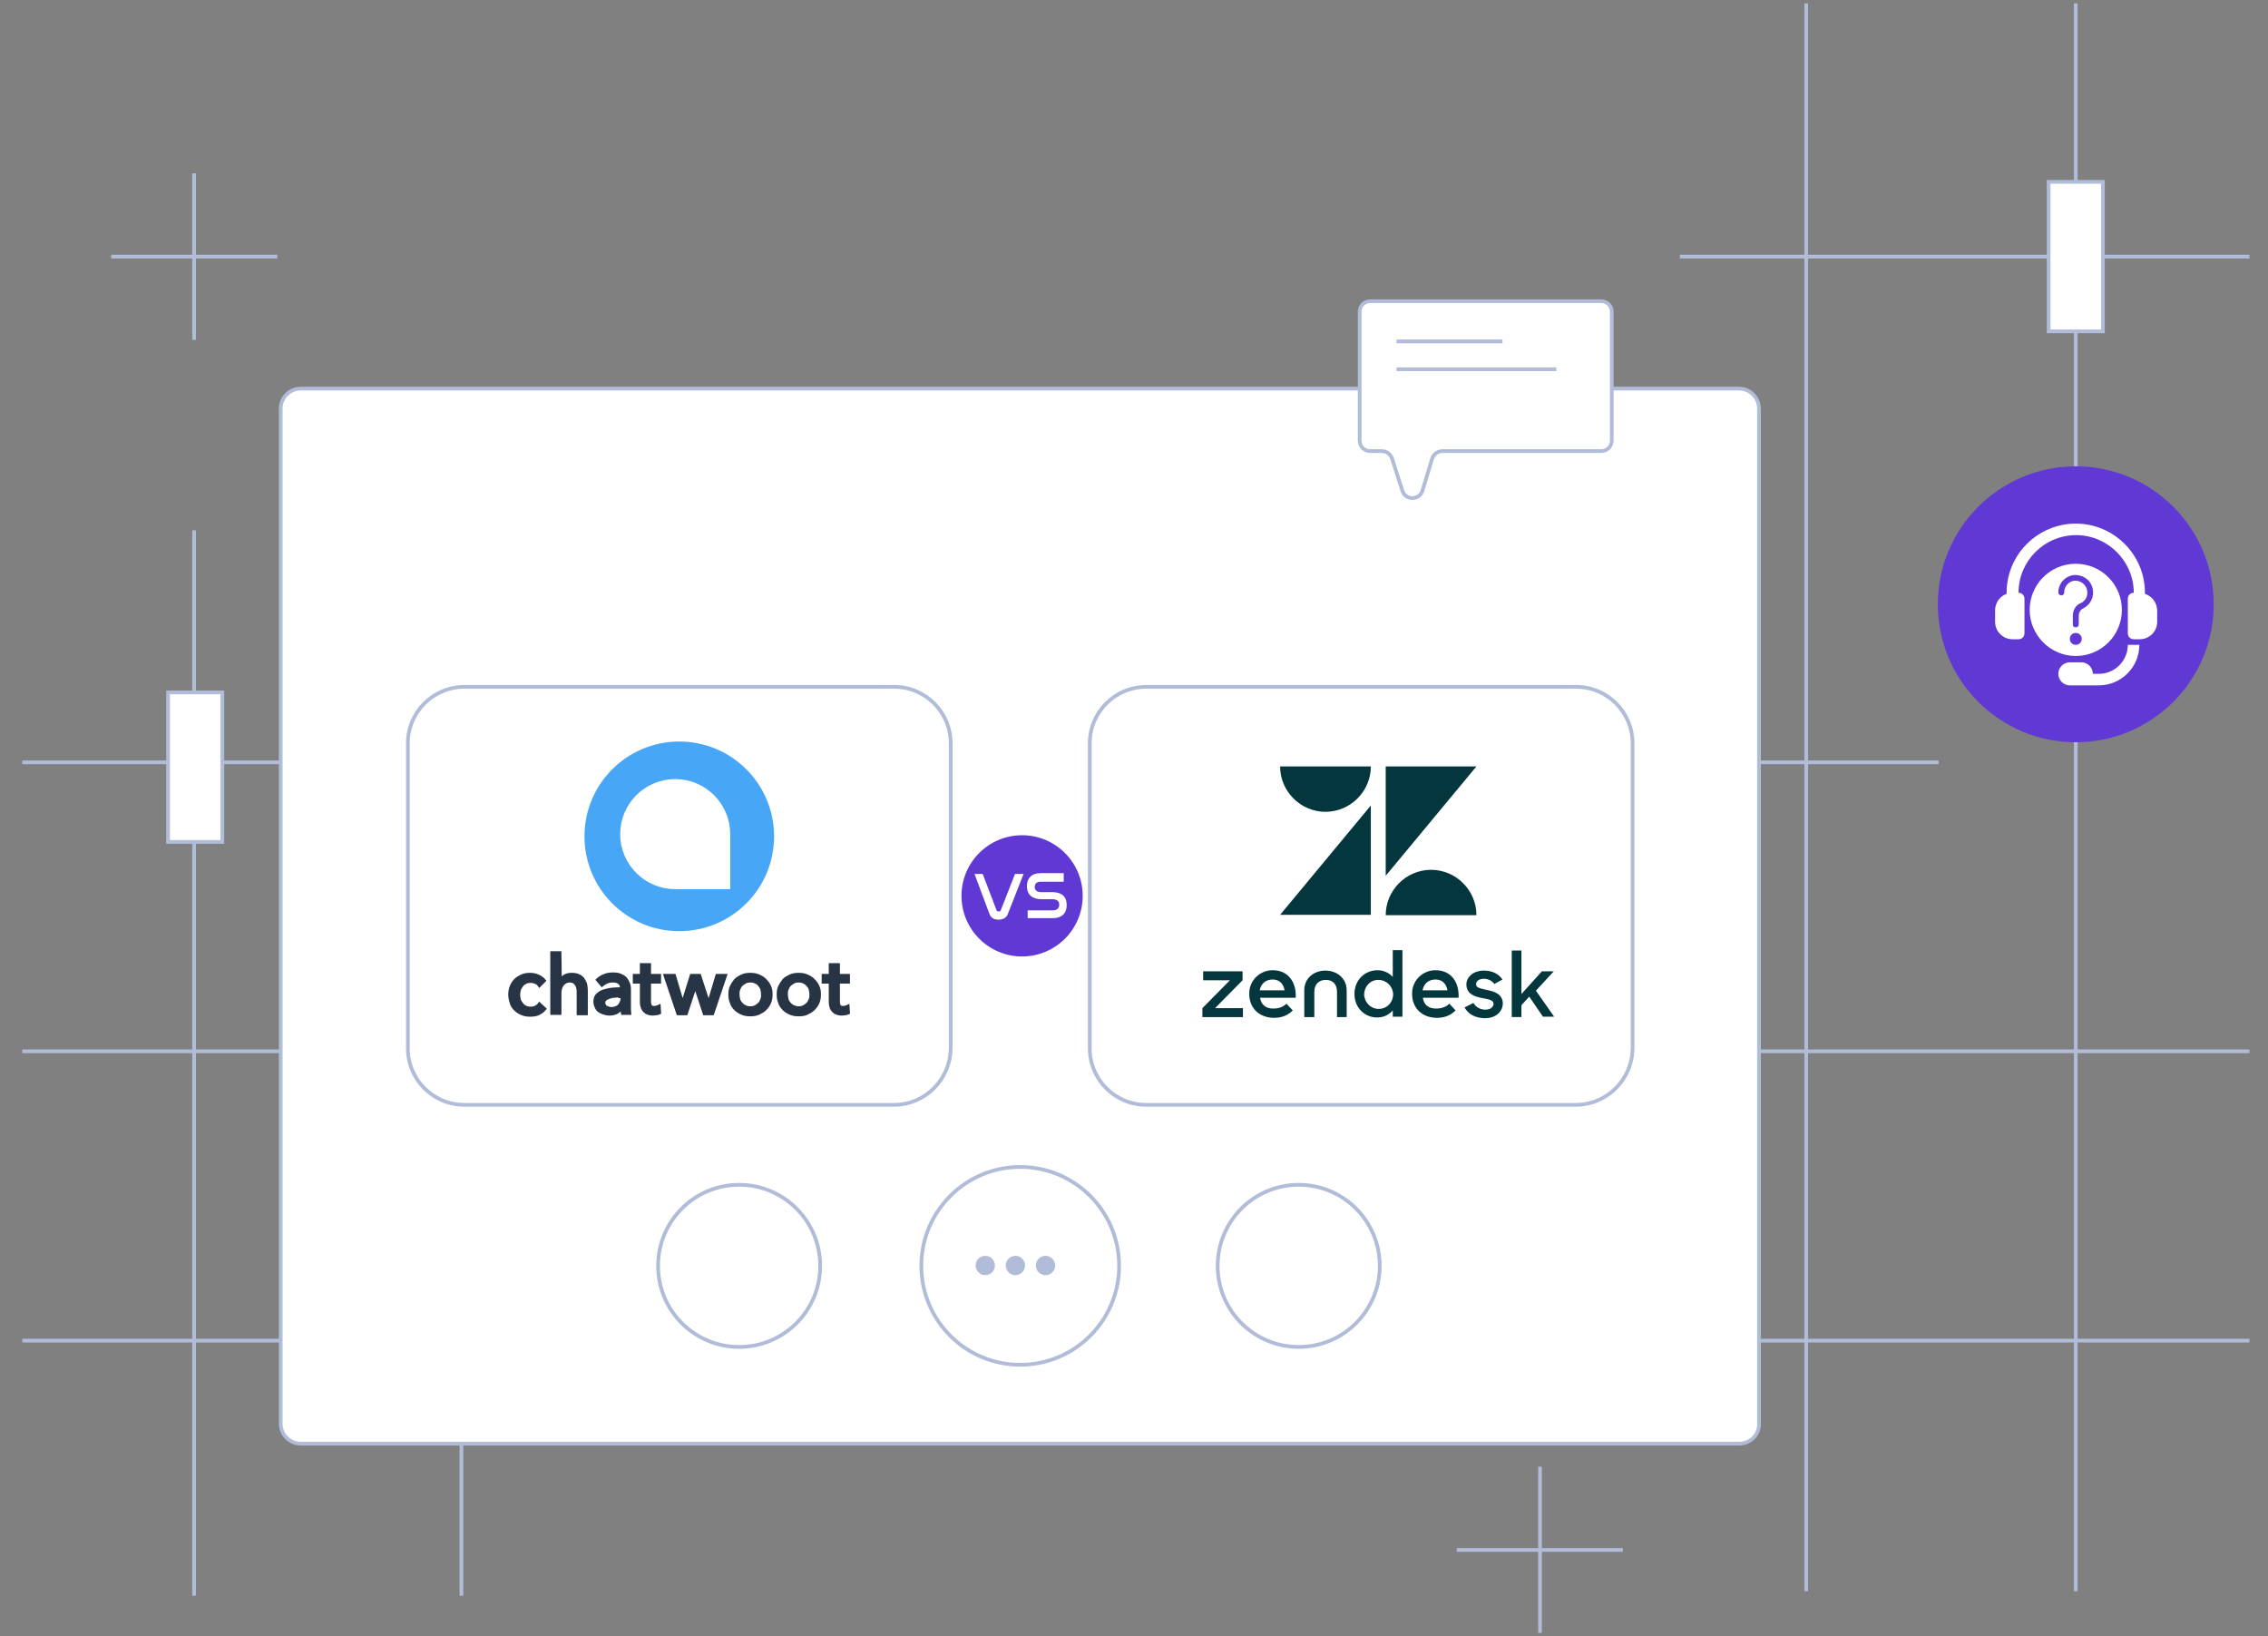 <?xml version="1.0" encoding="utf-8"?>
<!-- Generator: Adobe Illustrator 24.3.0, SVG Export Plug-In . SVG Version: 6.00 Build 0)  -->
<svg version="1.1" id="Layer_1" xmlns="http://www.w3.org/2000/svg" xmlns:xlink="http://www.w3.org/1999/xlink" x="0px" y="0px"
	 viewBox="0 0 610 440" style="enable-background:new 0 0 610 440;" xml:space="preserve">
<rect x="0" y="0" width="610" height="440" fill="#808080" stroke="none"/>
<style type="text/css">
	.st0{display:none;}
	.st1{display:inline;}
	.st2{fill:none;stroke:#B1BCD9;stroke-miterlimit:10;}
	.st3{display:inline;fill:none;stroke:#B1BCD9;stroke-miterlimit:10;}
	.st4{display:inline;fill:#FFFFFF;stroke:#B1BCD9;stroke-miterlimit:10;}
	.st5{display:inline;fill:#6039D5;stroke:#B1BCD9;stroke-miterlimit:10;}
	.st6{fill:#FFFFFF;stroke:#B1BCD9;stroke-miterlimit:10;}
	.st7{fill:#6039D5;}
	.st8{fill:#FFFFFF;}
	.st9{fill:#0087FF;fill-opacity:0.396;}
	.st10{fill:#0087FF;}
	.st11{display:inline;fill:#B1BCD9;}
	.st12{display:inline;fill:#FFFFFF;}
	.st13{fill:#B1BCD9;}
	.st14{fill-rule:evenodd;clip-rule:evenodd;fill:#FFFFFF;}
	.st15{fill:#03363D;}
	.st16{fill-rule:evenodd;clip-rule:evenodd;fill:#6039D5;}
	.st17{fill:#47A7F6;}
	.st18{fill:#FFFFFF;stroke:#FFFFFF;stroke-width:6;}
	.st19{fill:#273444;stroke:#273445;}
</style>
<g class="st0">
	<g class="st1">
		<line class="st2" x1="23.9" y1="69" x2="68.6" y2="69"/>
		<line class="st2" x1="46.2" y1="46.6" x2="46.2" y2="91.4"/>
	</g>
	<g class="st1">
		<line class="st2" x1="385.8" y1="416.8" x2="430.5" y2="416.8"/>
		<line class="st2" x1="408.2" y1="394.4" x2="408.2" y2="439.1"/>
	</g>
	<line class="st3" x1="479.8" y1="0.9" x2="479.8" y2="427.9"/>
	<line class="st3" x1="552.3" y1="0.9" x2="552.3" y2="427.9"/>
	<line class="st3" x1="445.8" y1="69" x2="599" y2="69"/>
	<line class="st3" x1="46.2" y1="142.6" x2="46.2" y2="429.1"/>
	<line class="st3" x1="118.1" y1="142.6" x2="118.1" y2="429.1"/>
	<line class="st3" x1="0" y1="282.7" x2="599" y2="282.7"/>
	<line class="st3" x1="0" y1="360.5" x2="599" y2="360.5"/>
	<line class="st3" x1="0" y1="205" x2="515.4" y2="205"/>
	<rect x="39.2" y="186.2" class="st4" width="14.6" height="40.2"/>
	<rect x="545" y="48.9" class="st4" width="14.6" height="40.2"/>
	<path class="st4" d="M461.8,388.2H74.9c-3,0-5.4-2.4-5.4-5.4V109.9c0-3,2.4-5.4,5.4-5.4h386.8c3,0,5.4,2.4,5.4,5.4v272.9
		C467.2,385.8,464.8,388.2,461.8,388.2z"/>
	<circle class="st3" cx="192.8" cy="340.4" r="21.8"/>
	<circle class="st3" cx="268.4" cy="340.4" r="26.6"/>
	<circle class="st3" cx="343.3" cy="340.4" r="21.8"/>
	<path class="st5" d="M522.4,172.2l32.3-6.9l31.5,6.9v43.9c0,4.1-1.9,7.9-5.1,10.4l-26.8,20.7l-26.8-20.7c-3.2-2.5-5.1-6.3-5.1-10.4
		L522.4,172.2L522.4,172.2z"/>
	<g class="st1">
		<path class="st6" d="M362.5,81h62.2c1.6,0,2.8,1.3,2.8,2.8v34.7c0,1.6-1.3,2.8-2.8,2.8h-42.8c-1.2,0-2.3,0.8-2.7,2l-2.6,8.6
			c-0.8,2.7-4.6,2.7-5.4,0.1l-2.8-8.7c-0.4-1.2-1.5-2-2.7-2h-3.2c-1.6,0-2.8-1.3-2.8-2.8V83.8C359.7,82.3,360.9,81,362.5,81z"/>
		<line class="st2" x1="369.6" y1="91.8" x2="398.1" y2="91.8"/>
		<line class="st2" x1="369.6" y1="99.3" x2="412.6" y2="99.3"/>
	</g>
	<path class="st4" d="M417.8,297.1H302.3c-8.4,0-15.2-6.8-15.2-15.2v-82c0-8.4,6.8-15.2,15.2-15.2h115.6c8.4,0,15.2,6.8,15.2,15.2
		v82C433,290.3,426.2,297.1,417.8,297.1z"/>
	<path class="st4" d="M234.5,297.1H118.9c-8.4,0-15.2-6.8-15.2-15.2v-82c0-8.4,6.8-15.2,15.2-15.2h115.6c8.4,0,15.2,6.8,15.2,15.2
		v82C249.6,290.3,242.8,297.1,234.5,297.1z"/>
	<g class="st1">
		<circle class="st7" cx="268.9" cy="240.9" r="16.3"/>
		<g>
			<path class="st8" d="M258.3,235l3.7,9.7c0.1,0.3,0.3,0.4,0.6,0.4s0.5-0.1,0.6-0.4l3.8-9.7h2.3l-4.2,10.7
				c-0.4,1.1-1.3,1.6-2.5,1.6s-2.1-0.4-2.5-1.6l-4-10.7H258.3z"/>
			<path class="st8" d="M280.1,235v2.1h-6.2c-1.1,0-1.6,0.6-1.6,1.4c0,0.7,0.4,1.4,1.8,1.4h2.8c3.3,0,4,1.8,4,3.5
				c0,2-1.1,3.5-3.8,3.5h-6.7v-2.1h6.8c1.1,0,1.7-0.6,1.7-1.5c0-0.8-0.4-1.5-1.9-1.5h-2.8c-3.2,0-4-1.8-4-3.5c0-2,1.1-3.5,3.7-3.5
				h6.2V235z"/>
		</g>
	</g>
	<g class="st1">
		<g id="g1000_1_" transform="matrix(0.557,0,0,0.557,19.072,3.666)">
			<g id="g982_1_" transform="translate(-640.42,-172.99)">
				<g id="g976_1_">
					<path id="path974_1_" class="st8" d="M884.9,527.3h50.9l25.7,23.9v28.6c0,30-24.6,37-38,44.1c-14.7-6.8-37.6-14.1-38-44.1
						L884.9,527.3z"/>
				</g>
				<g id="g980_1_">
					<path id="path978_1_" class="st8" d="M884.9,527.3h50.9l25.7,23.9v28.6c0,30-24.6,37-38,44.1c-14.7-6.8-37.6-14.1-38-44.1
						L884.9,527.3z"/>
				</g>
			</g>
			<g id="g998_1_" transform="translate(-125.38,-26.449)">
				<path id="path984_1_" class="st9" d="M369.9,380.8l0.6,45.5h38v-45.5H369.9z"/>
				<path id="path986_1_" class="st9" d="M408.5,426.3v50.4c14.7-6.7,37.6-19.6,38-49.5v-0.9H408.5z"/>
				<path id="path988_1_" class="st10" d="M366.8,377.7v3.1l0.6,52.5c0.2,15.7,6.6,26.1,14.7,33s17.9,10.5,25.1,13.8l1.4,0.6
					l1.3-0.7c6.4-3.4,16.2-7,24.5-13.8s15.1-17.1,15.1-33v-29.9L422,377.7H366.8z M372.9,383.8h42.5v25.8h28.1v23.6
					c0,14.2-5.5,22.3-12.8,28.3c-6.9,5.6-15.3,9-22.2,12.4c-7.3-3.3-15.7-6.6-22.4-12.3c-7.1-6-12.4-14.2-12.5-28.4L372.9,383.8z
					 M421.5,385.6l19.4,18h-19.4V385.6z"/>
				<g id="g996_1_" transform="matrix(1.111,0,0,1.111,18.926,21.932)">
					<path id="path992_1_" class="st10" d="M350.4,354.1c-5.1,0-9.3,4.2-9.3,9.3c0,3.7,2.2,6.9,5.3,8.4l-3.3,17.2h14.6l-3.3-17.2
						c3.1-1.5,5.3-4.7,5.3-8.4C359.7,358.3,355.6,354.1,350.4,354.1z"/>
				</g>
			</g>
		</g>
		<g id="text1012_1_" transform="matrix(0.916,0,0,0.916,-4.787,0.862)">
			<path id="path1014_1_" class="st10" d="M156.3,303.5c-1.8,0-3.1-0.6-3.9-1.9c-0.9-1.3-1.3-3.1-1.3-5.4s0.4-4.1,1.3-5.4
				c0.9-1.3,2.2-1.9,3.9-1.9c0.7,0,1.2,0.1,1.7,0.3c0.5,0.2,0.9,0.4,1.3,0.7c0.4,0.3,0.6,0.6,0.9,1c0.2,0.4,0.4,0.8,0.6,1.2
				l-1.7,0.7c-0.1-0.3-0.3-0.6-0.4-0.9c-0.1-0.3-0.3-0.5-0.5-0.7s-0.5-0.4-0.7-0.5c-0.3-0.1-0.7-0.2-1.1-0.2c-0.5,0-1,0.1-1.4,0.3
				c-0.4,0.2-0.7,0.5-1,0.9s-0.5,0.9-0.6,1.4c-0.1,0.6-0.2,1.2-0.2,1.8v2.3c0,0.7,0.1,1.3,0.2,1.8c0.1,0.6,0.3,1,0.6,1.4
				s0.6,0.7,1,0.9c0.4,0.2,0.9,0.3,1.4,0.3c0.4,0,0.8-0.1,1.1-0.2s0.5-0.3,0.7-0.5s0.4-0.5,0.5-0.7c0.1-0.3,0.3-0.6,0.4-0.9l1.7,0.7
				c-0.2,0.4-0.4,0.8-0.6,1.2c-0.2,0.4-0.5,0.7-0.9,1.1c-0.4,0.3-0.8,0.5-1.3,0.7C157.6,303.4,157,303.5,156.3,303.5L156.3,303.5z"
				/>
			<path id="path1016_1_" class="st10" d="M163.5,301.7h2.9v-7.3h-2.9v-1.6h4.8v2.7h0.1c0.2-0.9,0.6-1.5,1.2-2
				c0.6-0.5,1.3-0.7,2.3-0.7h1.4v1.8h-2c-0.9,0-1.6,0.3-2.2,0.8c-0.5,0.5-0.8,1.2-0.8,2v4.3h3.9v1.6h-8.8v-1.6L163.5,301.7
				L163.5,301.7z"/>
			<path id="path1018_1_" class="st10" d="M183.4,292.8h1.9l-5.1,12.6c-0.1,0.3-0.3,0.6-0.4,0.8c-0.1,0.2-0.3,0.4-0.5,0.6
				s-0.5,0.3-0.8,0.4s-0.6,0.1-1.1,0.1h-1.6v-1.6h2.4l1.1-2.7l-4.2-10.3h2l1.7,4.4l1.4,3.8h0.1l1.4-3.8L183.4,292.8z"/>
			<path id="path1020_1_" class="st10" d="M188,292.8h1.9v1.7h0.1c0.3-0.6,0.7-1.1,1.3-1.5c0.5-0.3,1.2-0.5,1.9-0.5
				c1.3,0,2.2,0.5,3,1.4c0.7,0.9,1.1,2.3,1.1,4c0,1.8-0.4,3.1-1.1,4c-0.7,0.9-1.7,1.4-3,1.4c-0.8,0-1.4-0.2-1.9-0.5
				s-0.9-0.8-1.3-1.5h-0.1v5.8H188V292.8z M192.4,301.9c0.9,0,1.6-0.3,2.1-0.8c0.5-0.6,0.7-1.3,0.7-2.2v-1.7c0-0.9-0.2-1.6-0.7-2.2
				s-1.2-0.8-2.1-0.8c-0.3,0-0.7,0-1,0.1s-0.6,0.2-0.8,0.4c-0.2,0.2-0.4,0.4-0.5,0.6s-0.2,0.5-0.2,0.9v3.6c0,0.3,0.1,0.6,0.2,0.9
				c0.1,0.3,0.3,0.5,0.5,0.6c0.2,0.2,0.5,0.3,0.8,0.4C191.8,301.8,192.1,301.9,192.4,301.9z"/>
			<path id="path1022_1_" class="st10" d="M205,303.2c-0.9,0-1.5-0.2-1.9-0.7s-0.6-1.1-0.6-1.8v-6.4h-3.3v-1.6h2.4
				c0.4,0,0.6-0.1,0.8-0.2s0.2-0.4,0.2-0.8V289h1.8v3.7h4.6v1.6h-4.6v7.3h4.6v1.6H205z"/>
			<path id="path1024_1_" class="st10" d="M212.3,303.2v-14.1h5.2c1.3,0,2.3,0.4,3,1.1s1.1,1.7,1.1,3.1c0,1.3-0.4,2.3-1.1,3.1
				c-0.7,0.7-1.7,1.1-3,1.1h-3.2v5.8L212.3,303.2z M214.3,295.7h3.1c0.7,0,1.3-0.2,1.6-0.5c0.4-0.4,0.6-0.9,0.6-1.5v-1
				c0-0.6-0.2-1.1-0.6-1.5c-0.4-0.4-0.9-0.5-1.6-0.5h-3.1V295.7z"/>
			<path id="path1026_1_" class="st10" d="M232.7,303.2c-0.6,0-1.1-0.2-1.4-0.5c-0.3-0.3-0.5-0.7-0.5-1.3h-0.1
				c-0.2,0.6-0.6,1.1-1.1,1.4s-1.2,0.5-2,0.5c-1.1,0-1.9-0.3-2.6-0.8c-0.6-0.6-1-1.3-1-2.3s0.4-1.8,1.1-2.3s1.9-0.8,3.4-0.8h2.1
				v-0.9c0-0.7-0.2-1.3-0.6-1.7c-0.4-0.4-1-0.6-1.8-0.6c-0.7,0-1.3,0.1-1.7,0.4s-0.8,0.6-1.1,1.1l-1.2-1c0.1-0.3,0.3-0.5,0.6-0.8
				c0.2-0.3,0.5-0.5,0.9-0.7c0.3-0.2,0.7-0.4,1.2-0.5c0.4-0.1,0.9-0.2,1.5-0.2c1.3,0,2.3,0.3,3,1c0.7,0.6,1.1,1.5,1.1,2.7v5.5h1.4
				v1.6h-1.2L232.7,303.2L232.7,303.2z M227.9,302c0.8,0,1.4-0.2,1.9-0.5s0.7-0.8,0.7-1.3v-1.6h-2.1c-0.9,0-1.6,0.1-2,0.4
				s-0.6,0.6-0.6,1.1v0.4c0,0.5,0.2,0.9,0.5,1.2S227.3,302,227.9,302L227.9,302z"/>
			<path id="path1028_1_" class="st10" d="M243.3,301.5h-0.1c-0.3,0.6-0.7,1.1-1.3,1.5c-0.5,0.3-1.2,0.5-1.9,0.5
				c-1.3,0-2.2-0.5-3-1.4c-0.7-0.9-1.1-2.3-1.1-4c0-1.8,0.4-3.1,1.1-4c0.7-0.9,1.7-1.4,3-1.4c0.8,0,1.4,0.2,1.9,0.5s0.9,0.8,1.3,1.5
				h0.1v-6.3h1.9v15h-1.9V301.5z M240.8,301.9c0.3,0,0.7,0,1-0.1s0.6-0.2,0.8-0.4c0.2-0.2,0.4-0.4,0.6-0.6c0.1-0.3,0.2-0.6,0.2-0.9
				v-3.6c0-0.3-0.1-0.6-0.2-0.9c-0.1-0.3-0.3-0.5-0.6-0.6c-0.2-0.2-0.5-0.3-0.8-0.4s-0.6-0.1-1-0.1c-0.9,0-1.6,0.3-2.1,0.8
				s-0.7,1.3-0.7,2.2v1.7c0,0.9,0.2,1.6,0.7,2.2C239.2,301.6,239.9,301.9,240.8,301.9z"/>
		</g>
	</g>
	<circle class="st11" cx="259" cy="340.3" r="2.6"/>
	<circle class="st11" cx="267.1" cy="340.3" r="2.6"/>
	<circle class="st11" cx="275.2" cy="340.3" r="2.6"/>
	<path class="st12" d="M576.8,210.2l-4.3-4.3l-9,9c-1.6,1.6-3.6,2.6-5.8,3l5.7,5.7c0.5,0.5,1.4,0.5,1.9,0l11.5-11.5
		C577.3,211.6,577.3,210.7,576.8,210.2z"/>
	<path class="st12" d="M570.7,203.8c1.5-1.5,1.5-4,0-5.5l0,0c-0.4-0.4-0.8-0.7-1.3-0.9c0.4-1,0.5-2.8-0.9-4.2l0,0
		c-0.4-0.4-0.8-0.7-1.3-0.8c0.4-1,0.5-2.8-0.9-4.2l0,0c-0.4-0.4-0.8-0.7-1.3-0.9c0.4-1,0.5-2.8-0.9-4.2l0,0l0,0
		c-1.5-1.5-4-1.5-5.5,0l-2.5,2.5l1.3,1.3c2.2,2.2,2.2,5.7,0,7.9c-0.7,0.7-1.6,1.2-2.6,1.5c-0.2,1-0.7,1.9-1.5,2.6
		c-0.7,0.7-1.6,1.2-2.6,1.5c-0.2,1-0.7,1.9-1.5,2.6c-0.7,0.7-1.6,1.2-2.6,1.5c-0.2,1-0.7,1.9-1.5,2.6c-1,1-2.4,1.6-3.9,1.6
		s-2.9-0.6-3.9-1.6l-1.3-1.3l-4.3,4.3c-0.5,0.5-0.5,1.4,0,1.9l11.5,11.5c0.5,0.5,1.4,0.5,1.9,0l8.2-8.2h2.3c2.2,0,4.3-0.9,5.9-2.4
		L570.7,203.8z"/>
	<path class="st12" d="M539.3,205.3c1.1,1.1,2.9,1.1,4.1,0c1.1-1.1,1.1-2.9,0-4.1c1.1,1.1,2.9,1.1,4.1,0c1.1-1.1,1.1-2.9,0-4.1
		c1.1,1.1,2.9,1.1,4.1,0s1.1-2.9,0-4.1c1.1,1.1,2.9,1.1,4.1,0c1.1-1.1,1.1-2.9,0-4.1l-5.7-5.7c-1.1-1.1-2.9-1.1-4.1,0
		s-1.1,2.9,0,4.1l0.7,0.7c-1.1-1.1-2.9-1.1-4.1,0c-1.1,1.1-1.1,2.9,0,4.1l1.4,1.4c-1.1-1.1-2.9-1.1-4.1,0c-1.1,1.1-1.1,2.9,0,4.1
		l1.4,1.4c-1.1-1.1-2.9-1.1-4.1,0c-1.1,1.1-1.1,2.9,0,4.1L539.3,205.3z"/>
	<path class="st12" d="M556.8,181.4c0.2-0.2,0.4-0.4,0.6-0.5l-0.8-0.8c-0.4-0.4-1-0.5-1.5-0.3l-3.3,1.7l2.5,2.5L556.8,181.4z"/>
</g>
<g>
	<g>
		<line class="st2" x1="29.9" y1="69" x2="74.6" y2="69"/>
		<line class="st2" x1="52.2" y1="46.6" x2="52.2" y2="91.4"/>
	</g>
	<g>
		<line class="st2" x1="391.8" y1="416.8" x2="436.5" y2="416.8"/>
		<line class="st2" x1="414.2" y1="394.4" x2="414.2" y2="439.1"/>
	</g>
	<line class="st2" x1="485.8" y1="0.9" x2="485.8" y2="427.9"/>
	<line class="st2" x1="558.3" y1="0.9" x2="558.3" y2="427.9"/>
	<line class="st2" x1="451.8" y1="69" x2="605" y2="69"/>
	<line class="st2" x1="52.2" y1="142.6" x2="52.2" y2="429.1"/>
	<line class="st2" x1="124.1" y1="142.6" x2="124.1" y2="429.1"/>
	<line class="st2" x1="6" y1="282.7" x2="605" y2="282.7"/>
	<line class="st2" x1="6" y1="360.5" x2="605" y2="360.5"/>
	<line class="st2" x1="6" y1="205" x2="521.4" y2="205"/>
	<rect x="45.2" y="186.2" class="st6" width="14.6" height="40.2"/>
	<rect x="551" y="48.9" class="st6" width="14.6" height="40.2"/>
	<path class="st6" d="M467.8,388.2H80.9c-3,0-5.4-2.4-5.4-5.4V109.9c0-3,2.4-5.4,5.4-5.4h386.8c3,0,5.4,2.4,5.4,5.4v272.9
		C473.2,385.8,470.8,388.2,467.8,388.2z"/>
	<circle class="st2" cx="198.8" cy="340.4" r="21.8"/>
	<circle class="st2" cx="274.4" cy="340.4" r="26.6"/>
	<circle class="st2" cx="349.3" cy="340.4" r="21.8"/>
	<g>
		<path class="st6" d="M368.5,81h62.2c1.6,0,2.8,1.3,2.8,2.8v34.7c0,1.6-1.3,2.8-2.8,2.8h-42.8c-1.2,0-2.3,0.8-2.7,2l-2.6,8.6
			c-0.8,2.7-4.6,2.7-5.4,0.1l-2.8-8.7c-0.4-1.2-1.5-2-2.7-2h-3.2c-1.6,0-2.8-1.3-2.8-2.8V83.8C365.7,82.3,366.9,81,368.5,81z"/>
		<line class="st2" x1="375.6" y1="91.8" x2="404.1" y2="91.8"/>
		<line class="st2" x1="375.6" y1="99.3" x2="418.6" y2="99.3"/>
	</g>
	<path class="st6" d="M423.8,297.1H308.3c-8.4,0-15.2-6.8-15.2-15.2v-82c0-8.4,6.8-15.2,15.2-15.2h115.6c8.4,0,15.2,6.8,15.2,15.2
		v82C439,290.3,432.2,297.1,423.8,297.1z"/>
	<path class="st6" d="M240.5,297.1H124.9c-8.4,0-15.2-6.8-15.2-15.2v-82c0-8.4,6.8-15.2,15.2-15.2h115.6c8.4,0,15.2,6.8,15.2,15.2
		v82C255.6,290.3,248.8,297.1,240.5,297.1z"/>
	<g>
		<circle class="st7" cx="274.9" cy="240.9" r="16.3"/>
		<g>
			<path class="st8" d="M264.3,235l3.7,9.7c0.1,0.3,0.3,0.4,0.6,0.4s0.5-0.1,0.6-0.4l3.8-9.7h2.3l-4.2,10.7
				c-0.4,1.1-1.3,1.6-2.5,1.6s-2.1-0.4-2.5-1.6l-4-10.7H264.3z"/>
			<path class="st8" d="M286.1,235v2.1h-6.2c-1.1,0-1.6,0.6-1.6,1.4c0,0.7,0.4,1.4,1.8,1.4h2.8c3.3,0,4,1.8,4,3.5
				c0,2-1.1,3.5-3.8,3.5h-6.7v-2.1h6.8c1.1,0,1.7-0.6,1.7-1.5c0-0.8-0.4-1.5-1.9-1.5h-2.8c-3.2,0-4-1.8-4-3.5c0-2,1.1-3.5,3.7-3.5
				h6.2V235z"/>
		</g>
	</g>
	<circle class="st13" cx="265" cy="340.3" r="2.6"/>
	<circle class="st13" cx="273.1" cy="340.3" r="2.6"/>
	<circle class="st13" cx="281.2" cy="340.3" r="2.6"/>
	<circle class="st14" cx="559" cy="165.3" r="28.3"/>
	<path class="st15" d="M368.7,216.6V246h-24.4L368.7,216.6z M368.7,206.1c0,6.7-5.5,12.2-12.2,12.2s-12.2-5.5-12.2-12.2H368.7z
		 M372.7,246.1c0-6.7,5.5-12.2,12.2-12.2s12.2,5.5,12.2,12.2H372.7z M372.7,235.5v-29.4h24.4L372.7,235.5L372.7,235.5z M386.4,271.2
		c1.3,0,2.5-0.4,3.4-1.3l1.7,1.8c-1.1,1.1-2.6,2-5,2c-4.1,0-6.7-2.7-6.7-6.4c-0.1-3.5,2.7-6.3,6.1-6.4c0.1,0,0.1,0,0.2,0
		c4.1,0,6.4,3.1,6.2,7.4h-9.6C382.9,270.1,384.2,271.3,386.4,271.2 M389.3,266.3c-0.3-1.7-1.3-2.9-3.2-2.9c-1.8,0-3.1,1-3.5,2.9
		H389.3L389.3,266.3z M323.4,271.1l7.4-7.5h-7.2v-2.4h10.6v2.4l-7.4,7.5h7.5v2.4h-10.9V271.1L323.4,271.1z M342.6,271.2
		c1.3,0,2.5-0.4,3.4-1.3l1.7,1.8c-1.1,1.1-2.6,2-5,2c-4.1,0-6.7-2.7-6.7-6.4c-0.1-3.5,2.7-6.3,6.1-6.4c0.1,0,0.1,0,0.2,0
		c4.1,0,6.4,3.1,6.2,7.4h-9.6C339.2,270.1,340.4,271.3,342.6,271.2 M345.5,266.3c-0.3-1.7-1.3-2.9-3.2-2.9c-1.8,0-3.1,1-3.5,2.9
		H345.5L345.5,266.3z M364.3,267.3c0-3.9,2.9-6.4,6.2-6.4c1.6,0,3.1,0.7,4.1,1.8v-7.2h2.6v17.9h-2.6v-1.7c-1,1.2-2.5,1.9-4.1,1.9
		C367.3,273.7,364.3,271.2,364.3,267.3 M374.7,267.3c-0.1-2.1-1.8-3.8-4-3.8s-3.8,1.8-3.8,4c0.1,2.1,1.8,3.8,3.9,3.8
		C373.1,271.3,374.7,269.5,374.7,267.3 M393.9,270.9l2.4-1.2c0.6,1.1,1.8,1.8,3.2,1.8c1.5,0,2.2-0.8,2.2-1.6c0-1-1.4-1.2-3-1.5
		c-2.1-0.4-4.3-1.1-4.3-3.7c0-1.9,1.8-3.7,4.7-3.7c2.3,0,4,0.9,5,2.4l-2.2,1.2c-0.6-0.9-1.7-1.4-2.8-1.4c-1.4,0-2.1,0.7-2.1,1.5
		c0,0.9,1.1,1.1,2.9,1.5c2,0.4,4.3,1.1,4.3,3.7c0,1.7-1.5,4-5,3.9C396.7,273.7,394.9,272.7,393.9,270.9 M411.3,268l-2.1,2.3v3.2
		h-2.6v-17.9h2.6v11.7l5.5-6.1h3.2l-4.8,5.2l4.9,7h-3L411.3,268L411.3,268z M356.5,261c-3.1,0-5.7,2-5.7,5.3v7.2h2.7v-6.8
		c0-2,1.2-3.2,3.1-3.2s3,1.2,3,3.2v6.8h2.6v-7.2C362.2,263,359.5,261,356.5,261"/>
	<g>
		<circle class="st16" cx="558.3" cy="162.5" r="37.1"/>
		<g>
			<g id="_x30_3">
				<path class="st8" d="M576.9,159.7v-0.3c0-10.3-8.4-18.6-18.6-18.6s-18.6,8.3-18.6,18.6v0.3c-1.8,0.6-3.1,2.4-3.1,4.4v3.1
					c0,2.6,2.1,4.7,4.7,4.7h1.6c0.9,0,1.6-0.7,1.6-1.6V161c0-0.9-0.7-1.6-1.6-1.6c0-8.6,7-15.5,15.5-15.5s15.5,7,15.5,15.5
					c-0.9,0-1.6,0.7-1.6,1.6v9.3c0,0.9,0.7,1.6,1.6,1.6h1.6c2.6,0,4.7-2.1,4.7-4.7v-3.1C580.1,162,578.8,160.3,576.9,159.7z"/>
				<path class="st8" d="M572.3,173.4c0,4.3-3.5,7.8-7.8,7.8h-1.6c0-1.7-1.4-3.1-3.1-3.1h-3.1c-1.7,0-3.1,1.4-3.1,3.1
					s1.4,3.1,3.1,3.1h7.8c6,0,10.9-4.9,10.9-10.9H572.3z"/>
				<path class="st8" d="M558.3,151.6c-6.9,0-12.4,5.6-12.4,12.4s5.6,12.4,12.4,12.4c6.9,0,12.4-5.6,12.4-12.4
					S565.2,151.6,558.3,151.6z M558.3,173.4c-0.9,0-1.6-0.7-1.6-1.6s0.7-1.6,1.6-1.6s1.6,0.7,1.6,1.6S559.2,173.4,558.3,173.4z
					 M560.3,163.6c-0.7,0.3-1.2,1.1-1.2,2v2.3c0,0.4-0.3,0.8-0.8,0.8s-0.8-0.3-0.8-0.8v-2.3c0-1.5,0.8-2.9,2.1-3.4
					c1.4-0.6,2.1-2.1,1.7-3.7c-0.3-1-1.1-1.9-2.2-2.2c-1-0.3-2-0.1-2.7,0.5c-0.8,0.6-1.2,1.5-1.2,2.5c0,0.4-0.3,0.8-0.8,0.8
					c-0.4,0-0.8-0.3-0.8-0.8c0-1.5,0.7-2.8,1.8-3.7c1.2-0.9,2.6-1.2,4.1-0.8c1.6,0.4,2.9,1.7,3.3,3.3
					C563.4,160.4,562.3,162.6,560.3,163.6z"/>
			</g>
			<g id="_x30_1">
			</g>
		</g>
	</g>
	<g id="woot-log">
		<circle id="Oval" class="st17" cx="182.7" cy="224.9" r="25.5"/>
		<path id="Fill-1" class="st18" d="M193.4,236.1h-11.8c-6.5,0-11.8-5.3-11.8-11.8c0-6.5,5.3-11.8,11.8-11.8
			c6.5,0,11.8,5.3,11.8,11.8V236.1z"/>
	</g>
	<path id="chatwoot" class="st19" d="M145.1,264.9c-0.2-0.3-0.5-0.6-1-0.8s-0.9-0.3-1.4-0.3c-0.5,0-1,0.1-1.4,0.3
		c-0.4,0.2-0.8,0.5-1,0.8s-0.5,0.7-0.7,1.2c-0.1,0.4-0.2,0.9-0.2,1.4s0.1,0.9,0.2,1.4c0.1,0.4,0.4,0.8,0.7,1.2s0.6,0.6,1,0.8
		s0.9,0.3,1.4,0.3c0.5,0,1-0.1,1.4-0.3c0.4-0.2,0.8-0.5,1-0.8l1.3,1.2c-0.4,0.5-1,0.9-1.6,1.2c-0.6,0.3-1.4,0.4-2.2,0.4
		c-0.8,0-1.5-0.1-2.2-0.4c-0.7-0.3-1.2-0.6-1.7-1.1c-0.5-0.5-0.9-1-1.1-1.7s-0.4-1.4-0.4-2.2c0-0.8,0.1-1.5,0.4-2.2s0.6-1.2,1.1-1.7
		c0.5-0.5,1.1-0.8,1.7-1.1c0.7-0.3,1.4-0.4,2.1-0.4c0.7,0,1.4,0.1,2.1,0.4c0.7,0.3,1.3,0.7,1.7,1.2L145.1,264.9z M150.6,263.9
		c0.2-0.5,0.7-0.9,1.2-1.3c0.6-0.4,1.2-0.5,2-0.5c0.7,0,1.2,0.1,1.7,0.3c0.5,0.2,0.9,0.5,1.2,0.9c0.3,0.4,0.5,0.8,0.7,1.3
		c0.1,0.5,0.2,1,0.2,1.6v6.3h-2v-5.6c0-0.4,0-0.8-0.1-1.2c-0.1-0.4-0.2-0.7-0.4-1c-0.2-0.3-0.4-0.5-0.7-0.7
		c-0.3-0.2-0.7-0.3-1.1-0.3c-0.8,0-1.5,0.3-2,0.9c-0.5,0.6-0.8,1.4-0.8,2.4v5.4h-2v-16.1h2L150.6,263.9L150.6,263.9z M167.3,265.9
		c0-0.8-0.2-1.3-0.7-1.7c-0.5-0.4-1.1-0.5-1.8-0.5c-0.6,0-1.1,0.1-1.6,0.3s-0.9,0.5-1.3,0.8l-1.1-1.3c0.5-0.5,1.1-0.8,1.8-1.1
		c0.7-0.3,1.5-0.4,2.3-0.4c0.7,0,1.4,0.1,1.9,0.3c0.5,0.2,1,0.5,1.3,0.8s0.6,0.8,0.8,1.3c0.2,0.5,0.3,1,0.3,1.6v4.4
		c0,0.3,0,0.7,0,1.1c0,0.4,0.1,0.7,0.1,0.9h-1.8c-0.1-0.5-0.2-1-0.2-1.5h-0.1c-0.4,0.5-0.8,1-1.4,1.3c-0.6,0.3-1.2,0.4-2,0.4
		c-0.4,0-0.8-0.1-1.2-0.2c-0.4-0.1-0.8-0.3-1.2-0.5c-0.4-0.2-0.7-0.6-0.9-1c-0.2-0.4-0.4-0.9-0.4-1.5c0-0.8,0.2-1.4,0.6-1.8
		c0.4-0.4,1-0.8,1.6-1c0.7-0.2,1.4-0.4,2.3-0.5c0.8-0.1,1.7-0.1,2.5-0.1V265.9z M166.8,267.7c-0.5,0-1,0-1.5,0.1
		c-0.5,0-1,0.1-1.5,0.3s-0.8,0.3-1.1,0.6c-0.3,0.3-0.4,0.6-0.4,1c0,0.3,0.1,0.5,0.2,0.7c0.1,0.2,0.3,0.4,0.5,0.5
		c0.2,0.1,0.4,0.2,0.7,0.3c0.2,0,0.5,0.1,0.7,0.1c0.9,0,1.7-0.3,2.2-0.8c0.5-0.6,0.8-1.3,0.8-2.1v-0.5H166.8z M177.3,264h-2.7v5.3
		c0,0.6,0.1,1,0.3,1.3c0.2,0.3,0.6,0.4,1.1,0.4c0.2,0,0.4,0,0.6-0.1c0.2,0,0.4-0.1,0.6-0.2l0.1,1.6c-0.2,0.1-0.5,0.2-0.8,0.2
		c-0.3,0-0.6,0.1-0.9,0.1c-1,0-1.7-0.3-2.2-0.8c-0.5-0.5-0.8-1.3-0.8-2.4V264h-1.9v-1.6h1.9v-2.9h2v2.9h2.7V264z M181.3,262.4
		l2.3,7.7h0l2.4-7.7h2.1l2.5,7.7h0l2.3-7.7h2.1l-3.4,10.1h-2.1l-2.5-7.6h0l-2.5,7.6h-2.1l-3.4-10.1H181.3z M207.3,267.4
		c0,0.8-0.1,1.5-0.4,2.2c-0.3,0.7-0.7,1.2-1.2,1.7c-0.5,0.5-1.1,0.8-1.7,1.1s-1.4,0.4-2.2,0.4s-1.5-0.1-2.2-0.4
		c-0.7-0.3-1.2-0.6-1.7-1.1c-0.5-0.5-0.9-1-1.1-1.7c-0.3-0.7-0.4-1.4-0.4-2.2c0-0.8,0.1-1.5,0.4-2.1c0.3-0.6,0.7-1.2,1.1-1.7
		c0.5-0.5,1.1-0.8,1.7-1.1c0.7-0.3,1.4-0.4,2.2-0.4s1.5,0.1,2.2,0.4s1.2,0.6,1.7,1.1c0.5,0.5,0.9,1,1.2,1.7
		C207.2,265.9,207.3,266.6,207.3,267.4z M205.2,267.4c0-0.5-0.1-0.9-0.2-1.4s-0.4-0.8-0.7-1.2s-0.6-0.6-1.1-0.8
		c-0.4-0.2-0.9-0.3-1.4-0.3c-0.5,0-1,0.1-1.4,0.3c-0.4,0.2-0.8,0.5-1.1,0.8c-0.3,0.3-0.5,0.7-0.7,1.2s-0.2,0.9-0.2,1.4
		c0,0.5,0.1,0.9,0.2,1.4s0.4,0.8,0.7,1.2c0.3,0.3,0.6,0.6,1.1,0.8c0.4,0.2,0.9,0.3,1.4,0.3c0.5,0,1-0.1,1.4-0.3s0.8-0.5,1.1-0.8
		c0.3-0.3,0.5-0.7,0.7-1.2S205.2,267.9,205.2,267.4z M220.3,267.4c0,0.8-0.1,1.5-0.4,2.2c-0.3,0.7-0.7,1.2-1.2,1.7
		c-0.5,0.5-1.1,0.8-1.7,1.1s-1.4,0.4-2.2,0.4c-0.8,0-1.5-0.1-2.2-0.4c-0.7-0.3-1.2-0.6-1.7-1.1c-0.5-0.5-0.9-1-1.1-1.7
		c-0.3-0.7-0.4-1.4-0.4-2.2c0-0.8,0.1-1.5,0.4-2.1c0.3-0.6,0.7-1.2,1.1-1.7c0.5-0.5,1.1-0.8,1.7-1.1c0.7-0.3,1.4-0.4,2.2-0.4
		c0.8,0,1.5,0.1,2.2,0.4s1.2,0.6,1.7,1.1c0.5,0.5,0.9,1,1.2,1.7C220.2,265.9,220.3,266.6,220.3,267.4z M218.2,267.4
		c0-0.5-0.1-0.9-0.2-1.4s-0.4-0.8-0.7-1.2c-0.3-0.3-0.6-0.6-1.1-0.8c-0.4-0.2-0.9-0.3-1.4-0.3c-0.5,0-1,0.1-1.4,0.3
		c-0.4,0.2-0.8,0.5-1.1,0.8c-0.3,0.3-0.5,0.7-0.7,1.2s-0.2,0.9-0.2,1.4c0,0.5,0.1,0.9,0.2,1.4s0.4,0.8,0.7,1.2
		c0.3,0.3,0.6,0.6,1.1,0.8s0.9,0.3,1.4,0.3c0.5,0,1-0.1,1.4-0.3c0.4-0.2,0.8-0.5,1.1-0.8c0.3-0.3,0.5-0.7,0.7-1.2
		S218.2,267.9,218.2,267.4z M228.1,264h-2.7v5.3c0,0.6,0.1,1,0.3,1.3c0.2,0.3,0.6,0.4,1.1,0.4c0.2,0,0.4,0,0.6-0.1
		c0.2,0,0.4-0.1,0.6-0.2l0.1,1.6c-0.2,0.1-0.5,0.2-0.8,0.2c-0.3,0-0.6,0.1-0.9,0.1c-1,0-1.7-0.3-2.2-0.8c-0.5-0.5-0.8-1.3-0.8-2.4
		V264h-1.9v-1.6h1.9v-2.9h2v2.9h2.7V264z"/>
</g>
</svg>
